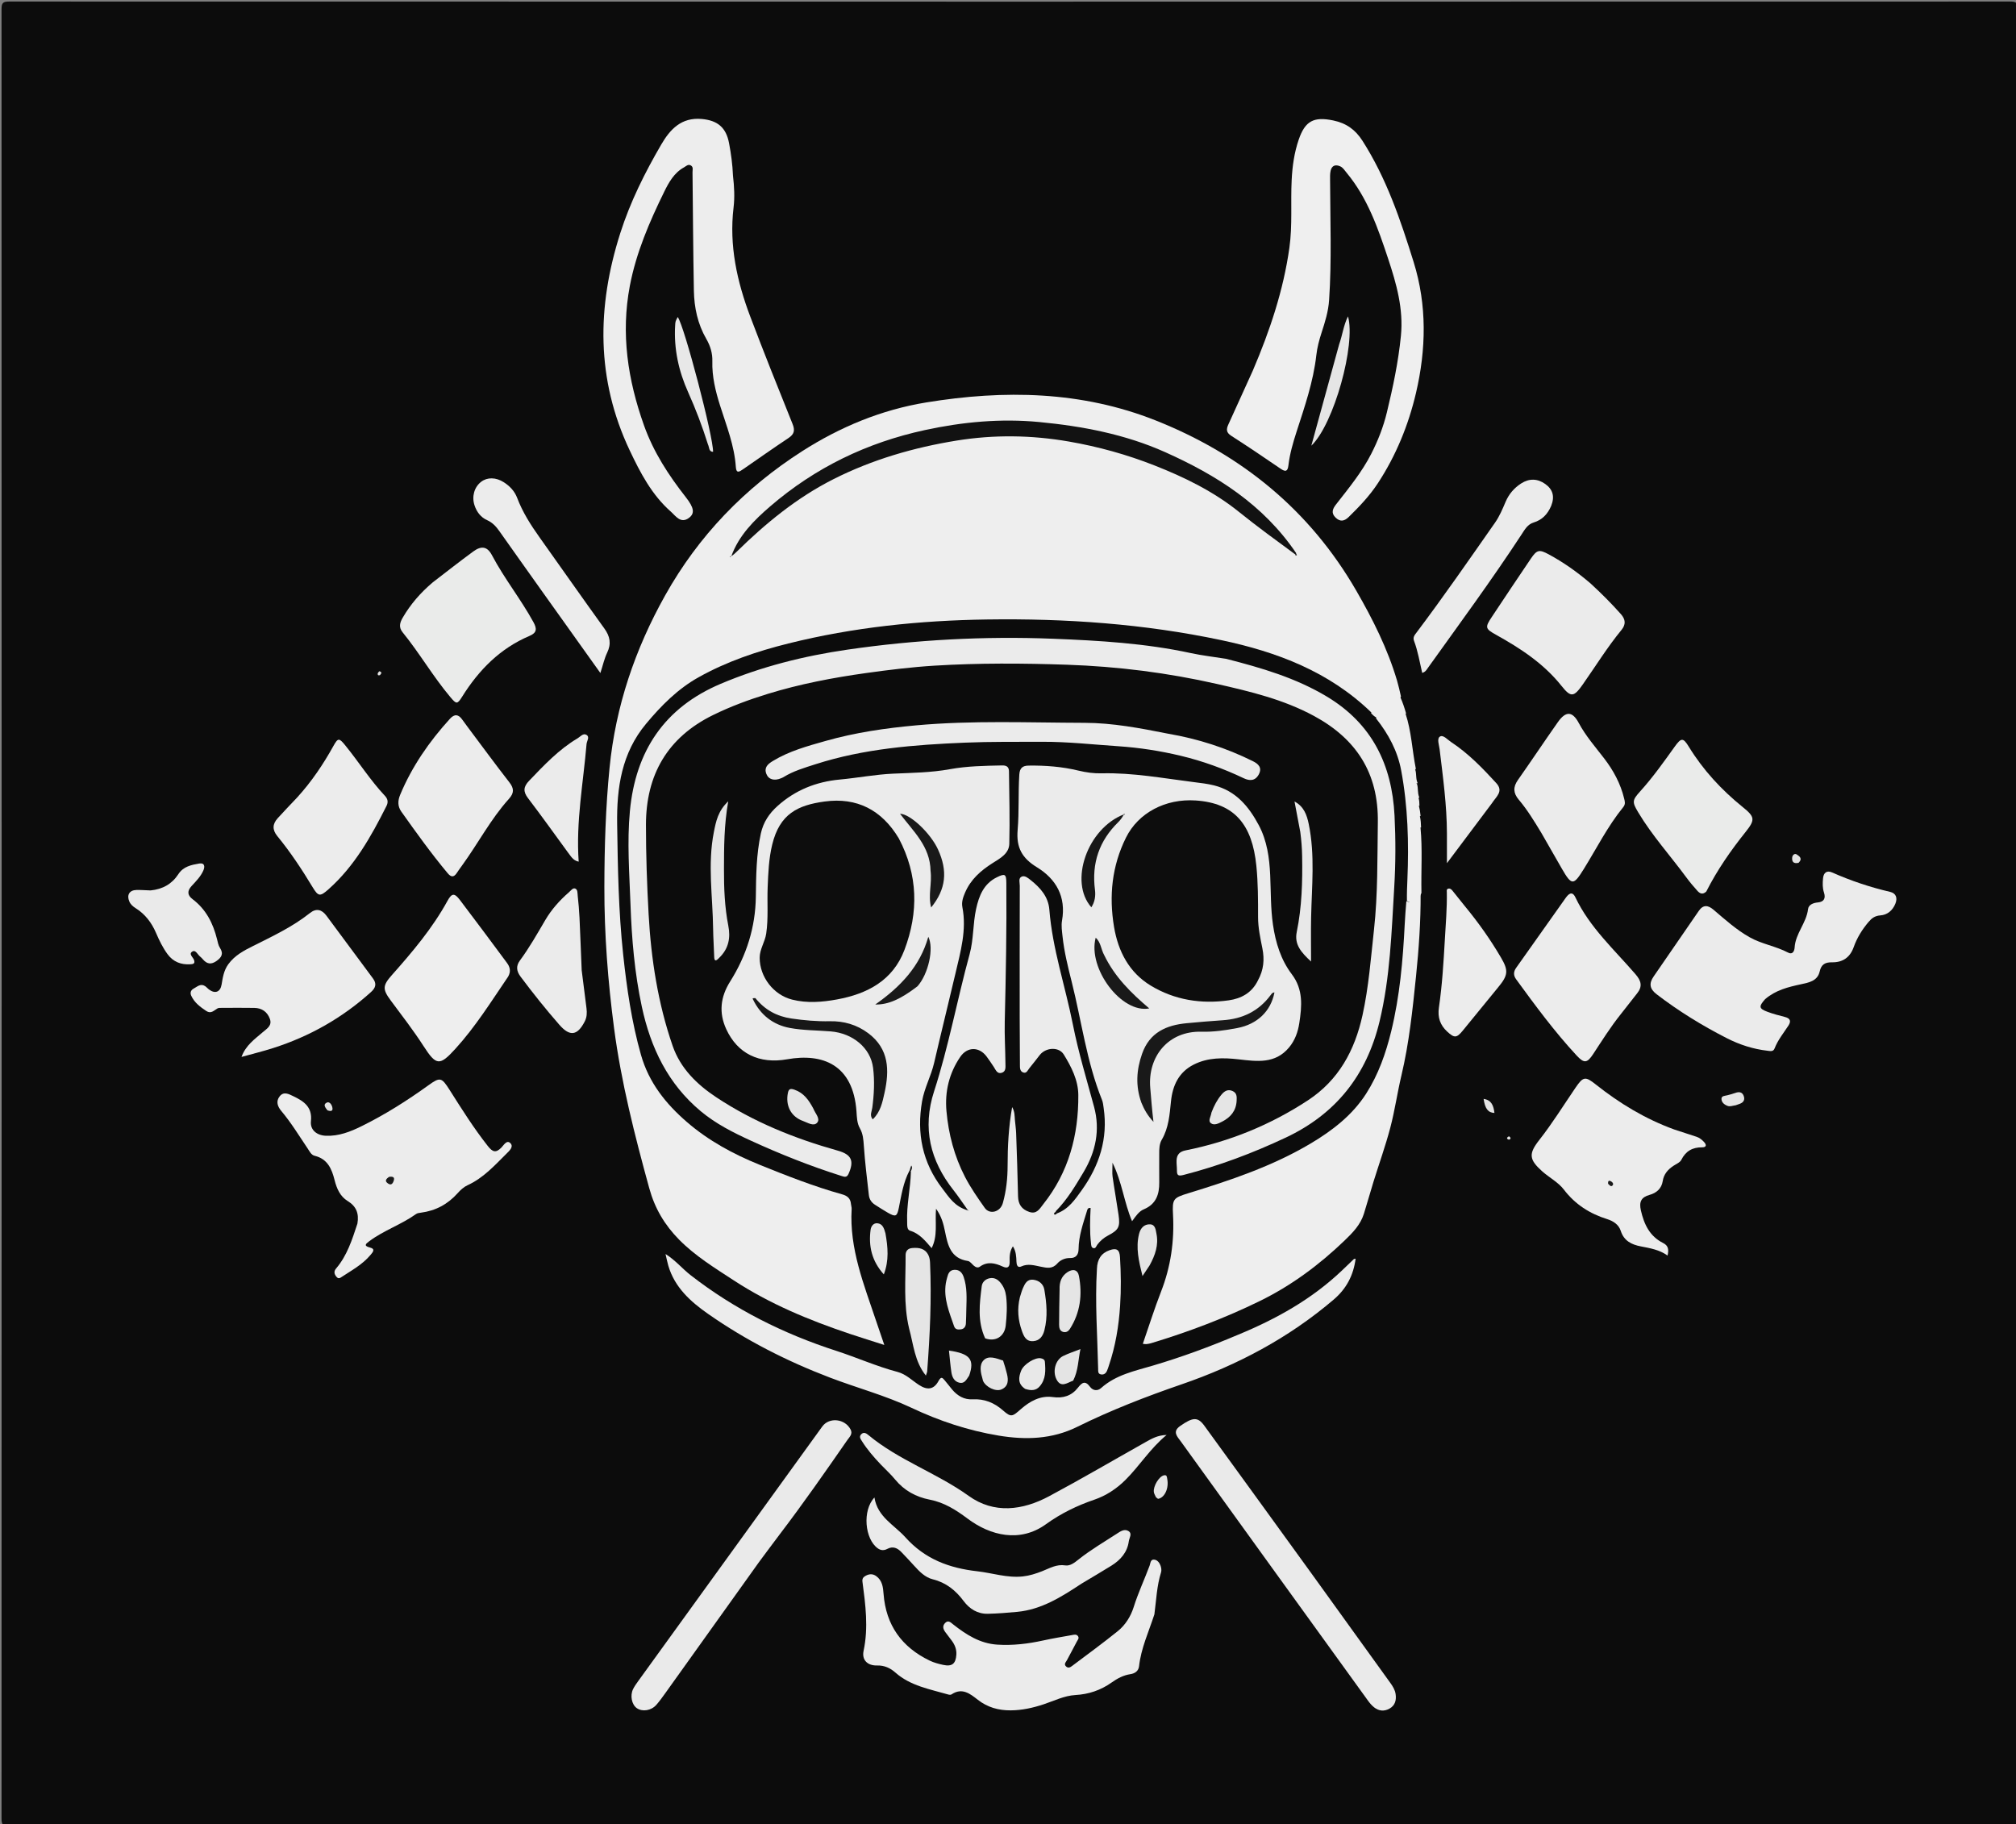 <svg version="1.1" id="Layer_1" xmlns="http://www.w3.org/2000/svg" xmlns:xlink="http://www.w3.org/1999/xlink" x="0px" y="0px"
	 width="100%" viewBox="0 0 1200 1086" enable-background="new 0 0 1200 1086" xml:space="preserve">
<rect x="0" y="0" width="1200" height="1086" fill="#808080" stroke="none"/>
<path fill="#0C0C0C" opacity="1" stroke="none" 
	d="
M719,1087 
	C480.833,1087 243.167,1086.99 5.5,1087.093 
	C1.751,1087.095 0.906,1086.249 0.907,1082.5 
	C1.007,723.5 1.007,364.5 0.907,5.5 
	C0.906,1.751 1.751,0.906 5.5,0.907 
	C402.5,1.006 799.5,1.006 1196.5,0.907 
	C1200.249,0.906 1201.094,1.751 1201.093,5.5 
	C1200.993,364.5 1200.993,723.5 1201.093,1082.5 
	C1201.094,1086.249 1200.249,1087.097 1196.5,1087.094 
	C1037.5,1086.985 878.5,1087 719,1087 
z"/>
<path fill="#EEEEEE" opacity="1" stroke="none" 
	d="
M844.606,479.772 
	C845.098,481.749 845.364,483.498 845.582,485.62 
	C841.644,489.293 841.627,489.776 845.553,492.767 
	C846.77,505.692 845.825,518.404 846.096,531.55 
	C843.146,538.316 842.25,538.816 837.455,536.301 
	C837.38,531.851 837.562,527.704 837.735,523.556 
	C838.648,501.749 838.054,480.01 834.016,458.506 
	C831.869,447.072 826.514,437.037 819.097,427.663 
	C819.757,425.113 819.039,424.051 816.305,424.132 
	C791.105,399.731 760.046,388.048 726.935,381.049 
	C680.957,371.33 634.372,368.069 587.411,368.754 
	C547.468,369.336 507.999,373.375 469.212,383.052 
	C450.647,387.684 432.555,393.78 415.759,403.188 
	C403.39,410.117 393.63,419.997 384.624,430.762 
	C370.048,448.184 367.027,468.859 367.35,490.579 
	C367.736,516.512 368.158,542.431 370.941,568.259 
	C373.11,588.381 375.974,608.313 381.518,627.87 
	C386.219,644.448 396.307,657.055 408.908,667.935 
	C421.713,678.99 436.457,686.994 452.089,693.323 
	C468.254,699.868 484.488,706.256 501.313,710.955 
	C504.437,711.828 506.256,713.442 506.53,716.707 
	C506.613,717.7 506.991,718.693 506.932,719.669 
	C505.518,743.301 514.275,764.702 521.538,786.43 
	C523.008,790.826 524.528,795.206 526.37,800.604 
	C519.113,798.276 512.557,796.25 506.053,794.071 
	C481.731,785.919 458.128,776.161 436.571,762.042 
	C425.319,754.672 413.828,747.648 404.254,737.939 
	C395.647,729.211 389.777,719.362 386.477,707.355 
	C377.832,675.904 369.772,644.373 365.506,611.973 
	C361.833,584.066 359.684,556.117 359.741,527.901 
	C359.789,504.208 360.497,480.624 362.827,457.06 
	C366.445,420.469 377.975,386.491 395.885,354.483 
	C415.796,318.899 443.281,290.482 477.438,268.611 
	C500.065,254.124 524.698,243.907 551.342,239.553 
	C597.715,231.975 643.771,232.727 687.977,250.302 
	C738.952,270.569 779.608,303.613 807.344,351.665 
	C817.182,368.709 825.943,386.169 831.557,405.087 
	C832.451,408.098 833.136,411.17 833.908,414.607 
	C832.597,417.394 829.956,418.99 829.708,422.009 
	C829.588,423.462 829.164,425.152 830.307,426.205 
	C831.825,427.603 832.891,425.78 834.075,425.148 
	C834.808,424.757 835.508,424.397 836.635,424.783 
	C840.184,435.491 840.542,446.518 842.756,457.596 
	C840.282,461.062 840.546,463.991 843.468,466.711 
	C844.252,469.14 843.651,471.799 844.763,474.613 
	C843.616,476.435 841.163,477.769 844.606,479.772 
z"/>
<path fill="#EBEBEB" opacity="1" stroke="none" 
	d="
M629.062,722.328 
	C636.12,719.738 639.983,713.929 643.911,708.45 
	C654.365,693.868 659.589,677.744 656.944,659.602 
	C656.704,657.959 656.563,656.236 655.952,654.722 
	C646.8,632.048 643.814,607.799 637.887,584.304 
	C635.649,575.432 633.438,566.555 632.466,557.438 
	C632.132,554.304 631.623,551.03 632.158,547.989 
	C634.655,533.814 628.683,523.265 617.25,516.271 
	C608.372,510.839 604.842,504.561 605.74,494.053 
	C606.671,483.157 606.025,472.096 606.732,461.111 
	C606.978,457.291 608.563,455.782 612.256,455.73 
	C622.286,455.589 632.225,456.362 641.98,458.721 
	C646.541,459.823 651.105,460.451 655.78,460.334 
	C674.334,459.872 692.516,463.306 710.807,465.589 
	C714.758,466.082 718.747,466.541 722.599,467.498 
	C735.577,470.723 743.351,480.083 749.276,491.198 
	C754.207,500.45 755.601,510.643 756.072,521.012 
	C756.517,530.823 756.301,540.676 757.722,550.431 
	C759.275,561.098 762.41,571.33 768.937,579.94 
	C775.837,589.042 774.931,598.9 773.394,609.007 
	C772.589,614.3 770.839,619.248 767.295,623.511 
	C759.041,633.441 748.104,631.819 737.329,630.59 
	C728.113,629.538 719.042,629.411 710.544,633.711 
	C701.69,638.191 697.998,646.065 697.021,655.504 
	C696.203,663.415 695.693,671.345 691.497,678.496 
	C690.075,680.92 690.004,683.907 690.019,686.77 
	C690.048,692.434 689.956,698.099 690.03,703.762 
	C690.123,710.937 688.145,716.792 680.884,719.837 
	C677.956,721.065 676.145,723.783 673.851,726.956 
	C669.059,715.673 667.982,703.916 662.204,692.111 
	C662.204,695.856 661.934,698.191 662.253,700.443 
	C663.327,708.016 664.689,715.548 665.791,723.117 
	C666.842,730.337 665.901,732.127 659.524,735.48 
	C656.964,736.827 654.858,738.64 653.151,740.927 
	C652.488,741.815 652.235,743.354 650.763,742.94 
	C649.454,742.571 649.518,741.001 649.397,739.982 
	C648.573,733.026 648.837,726.037 649.176,719.072 
	C647.369,718.786 647.242,720.05 646.903,721.159 
	C644.67,728.47 642.09,735.706 642.012,743.484 
	C641.977,746.882 640.447,748.943 636.928,748.862 
	C633.843,748.79 631.079,750.146 629.364,752.097 
	C626.332,755.546 623.106,754.725 619.557,754.025 
	C615.707,753.266 611.929,752.011 607.912,753.864 
	C605.729,754.872 605.103,753.006 605.033,751.126 
	C604.916,748.018 604.83,744.9 602.917,741.886 
	C600.976,744.834 600.919,747.856 600.983,750.891 
	C601.045,753.911 600.11,755.425 596.838,753.928 
	C592.313,751.857 587.803,750.723 583.246,754.008 
	C582.038,754.879 580.714,754.34 579.609,753.375 
	C578.487,752.395 577.413,750.819 576.149,750.629 
	C565.821,749.073 564.14,741.191 562.477,732.934 
	C561.591,728.53 560.428,724.051 557.165,719.502 
	C556.468,727.83 558.332,735.551 554.542,742.968 
	C550.763,738.621 547.4,734.317 541.76,732.609 
	C539.707,731.987 540.06,729.281 539.974,727.272 
	C539.55,717.391 541.933,707.736 542.204,697.474 
	C541.973,696.81 542.251,695.938 541.357,696.813 
	C537.643,703.906 536.531,711.484 535.024,718.958 
	C533.97,724.185 533.157,724.554 528.446,721.868 
	C525.848,720.387 523.348,718.732 520.816,717.134 
	C518.717,715.809 517.454,713.828 517.183,711.435 
	C516.082,701.704 514.876,691.975 514.203,682.212 
	C513.947,678.501 513.729,674.979 511.868,671.702 
	C510.079,668.551 510.057,665.042 509.807,661.556 
	C507.798,633.622 489.595,626.819 468.55,630.552 
	C451.87,633.512 438.958,627.138 432.283,612.608 
	C427.788,602.822 428.812,593.448 434.606,584.26 
	C444.289,568.904 449.666,552.043 449.902,533.853 
	C450.066,521.204 450.168,508.655 452.878,496.177 
	C454.351,489.399 457.864,484.246 462.725,479.864 
	C473.273,470.353 485.773,465.33 499.924,464.028 
	C510.49,463.056 520.984,461.007 531.559,460.535 
	C542.864,460.031 554.209,459.916 565.329,457.889 
	C575.703,455.998 586.085,455.846 596.534,455.63 
	C599.593,455.566 600.556,456.88 600.586,459.276 
	C600.767,473.606 601.138,487.946 600.775,502.266 
	C600.625,508.193 595.208,510.996 590.748,513.824 
	C583.754,518.258 577.806,523.51 574.441,531.333 
	C573.226,534.157 572.264,536.988 572.845,539.98 
	C575.479,553.547 571.781,566.432 568.742,579.375 
	C564.561,597.178 560.143,614.926 556.016,632.741 
	C554.21,640.532 550.237,647.591 548.859,655.52 
	C545.544,674.602 549.035,692.072 560.965,707.541 
	C564.837,712.561 568.206,718.295 576.227,720.534 
	C572.926,715.916 570.446,712.125 567.647,708.586 
	C553.668,690.909 548.896,671.518 555.999,649.638 
	C564.685,622.88 569.711,595.164 577.133,568.085 
	C579.596,559.096 579.064,549.94 581.02,541.039 
	C582.737,533.224 585.558,526.037 593.387,522.202 
	C598.25,519.819 598.965,520.294 599.012,525.632 
	C599.254,553.119 598.719,580.596 598.067,608.074 
	C597.87,616.391 598.409,624.725 598.471,633.052 
	C598.486,635.111 598.915,637.808 596.259,638.602 
	C593.54,639.415 592.705,636.868 591.537,635.099 
	C590.161,633.017 588.771,630.94 587.286,628.935 
	C582.866,622.971 575.779,622.948 571.556,629.16 
	C564.953,638.873 562.329,649.789 563.37,661.418 
	C564.595,675.107 568.067,688.308 574.387,700.529 
	C577.729,706.992 581.951,713.038 586.153,719.006 
	C589.085,723.171 595.403,721.555 596.93,716.135 
	C598.965,708.907 599.759,701.406 599.767,693.902 
	C599.779,682.385 600.331,670.929 602.47,659.015 
	C604.03,661.646 603.901,664.188 604.113,666.651 
	C604.343,669.305 604.753,671.951 604.845,674.608 
	C605.282,687.1 605.724,699.593 605.977,712.089 
	C606.073,716.87 608.137,719.858 612.616,721.401 
	C617.135,722.959 618.829,719.53 620.963,716.852 
	C636.137,697.806 642.021,675.664 641.853,651.792 
	C641.792,643.027 637.721,635.049 633.194,627.701 
	C630.274,622.961 622.525,623.456 618.942,627.969 
	C616.871,630.577 614.885,633.255 612.754,635.814 
	C611.768,636.999 611.096,639.163 609.031,638.399 
	C606.962,637.633 607.112,635.477 607.098,633.653 
	C607.03,624.487 606.966,615.32 606.961,606.154 
	C606.947,579.847 606.941,553.541 607.01,527.234 
	C607.015,525.363 606.013,522.723 608.203,521.793 
	C610.063,521.004 612.013,522.71 613.531,523.915 
	C619.257,528.458 624.011,533.792 624.615,541.489 
	C626.451,564.866 634.102,587.031 638.618,609.844 
	C641.903,626.435 646.834,642.565 651.235,658.854 
	C654.954,672.619 652.195,685.627 644.997,697.693 
	C640.144,705.827 635.317,714.029 628.342,721.091 
	C628.726,721.438 627.816,722.493 629.062,722.328 
z"/>
<path fill="#EBEBEB" opacity="1" stroke="none" 
	d="
M729.83,392.173 
	C750.927,397.555 771.33,403.543 789.847,414.673 
	C816.62,430.767 828.567,455.156 830.083,485.554 
	C830.789,499.712 830.758,513.891 829.909,528.006 
	C828.298,554.818 827.515,581.702 821.154,608.071 
	C813.422,640.126 795.107,663.17 765.297,677.189 
	C745.7,686.404 725.531,693.993 704.533,699.389 
	C701.692,700.118 700.504,699.94 700.556,696.816 
	C700.589,694.823 700.261,692.822 700.333,690.833 
	C700.457,687.433 702.025,685.516 705.667,684.788 
	C731.857,679.555 756.189,669.637 778.518,654.988 
	C796.829,642.976 806.399,625.293 811.01,604.342 
	C814.71,587.532 815.979,570.421 817.853,553.391 
	C820.189,532.168 819.817,510.829 820.14,489.507 
	C820.584,460.206 807.314,439.778 782.037,426.123 
	C763.959,416.356 744.234,411.647 724.499,407.16 
	C695.089,400.473 665.329,396.719 635.074,395.685 
	C608.74,394.785 582.453,394.631 556.214,396.243 
	C542.697,397.074 529.158,398.738 515.663,400.622 
	C495.729,403.404 476.104,407.151 456.895,413.072 
	C445.776,416.499 434.883,420.511 424.404,425.66 
	C397.215,439.017 384.51,461.299 384.497,491.015 
	C384.489,508.796 385.099,526.597 386.089,544.353 
	C387.572,570.973 391.633,597.235 400.366,622.521 
	C405.001,635.943 414.809,645.528 426.406,653.202 
	C448.643,667.918 473.074,677.747 498.643,684.919 
	C506.864,687.225 508.583,690.997 505.058,698.809 
	C504.044,701.056 502.643,700.56 501,700.042 
	C482.445,694.182 464.419,687.005 446.73,678.891 
	C436.252,674.086 426.066,668.93 417.16,661.511 
	C397.584,645.205 387.286,623.682 382.047,599.278 
	C377.73,579.173 376.013,558.764 375.291,538.286 
	C374.64,519.817 373.199,501.348 374.935,482.837 
	C378.288,447.076 395.498,421.211 428.943,407.066 
	C453.167,396.821 478.386,390.491 504.499,386.699 
	C545.133,380.798 585.908,378.603 626.817,380.22 
	C654.26,381.304 681.773,382.904 708.792,388.756 
	C715.59,390.228 722.54,390.996 729.83,392.173 
z"/>
<path fill="#EEEEEE" opacity="1" stroke="none" 
	d="
M837.111,536.438 
	C841.675,538.449 843.289,534.9 845.618,532.075 
	C845.695,548.434 844.548,564.828 842.869,581.158 
	C840.833,600.96 838.789,620.78 834.17,640.228 
	C831.726,650.516 830.254,661.045 827.561,671.259 
	C824.693,682.138 820.867,692.763 817.529,703.521 
	C815.569,709.835 813.824,716.215 811.841,722.521 
	C809.777,729.083 805.23,733.747 800.337,738.446 
	C785.216,752.969 768.625,765.296 749.763,774.513 
	C728.974,784.67 707.414,792.836 685.28,799.524 
	C684.333,799.81 683.341,799.996 682.356,800.1 
	C681.725,800.168 681.068,800 680.251,799.921 
	C683.885,789.431 687.136,779.004 691.099,768.856 
	C696.896,754.015 699.077,738.779 698.22,722.914 
	C697.719,713.65 698.448,713.018 707.346,710.284 
	C732.462,702.567 757.319,694.245 780.081,680.722 
	C793.103,672.985 804.998,663.809 813.202,650.981 
	C820.452,639.646 824.899,627.04 828.121,613.817 
	C833.219,592.89 835.068,571.685 836.133,550.317 
	C836.357,545.833 836.72,541.356 837.111,536.438 
z"/>
<path fill="#EFEFEF" opacity="1" stroke="none" 
	d="
M745.715,220.634 
	C755.877,196.872 763.928,172.849 767.491,147.527 
	C769.378,134.119 768.181,120.572 768.853,107.103 
	C769.261,98.921 770.387,90.878 773.053,83.098 
	C776.884,71.915 782.05,69.311 793.613,71.705 
	C801.296,73.296 806.732,77.154 810.963,83.758 
	C825.295,106.131 833.679,131.011 841.475,156.059 
	C849.461,181.721 848.919,207.977 842.866,233.848 
	C838.396,252.949 830.992,271.15 820.103,287.736 
	C815.22,295.175 809.164,301.531 802.848,307.7 
	C800.345,310.144 797.876,310.863 795.051,308.162 
	C792.167,305.404 793.198,302.915 795.249,300.284 
	C802.807,290.587 810.634,281.112 816.274,270.033 
	C820.292,262.143 823.45,254.058 825.532,245.442 
	C829.161,230.425 832.349,215.385 833.875,199.953 
	C835.464,183.879 831.238,168.978 826.306,154.112 
	C820.278,135.945 814.042,117.861 801.532,102.811 
	C800.364,101.406 799.429,99.751 797.683,98.988 
	C794.839,97.747 792.716,98.596 792.032,101.655 
	C791.604,103.57 791.711,105.623 791.718,107.614 
	C791.797,131.262 792.716,154.91 791.142,178.555 
	C790.691,185.325 788.741,191.61 786.681,197.92 
	C785.232,202.361 784.049,206.817 783.522,211.479 
	C781.738,227.244 776.561,242.151 771.72,257.132 
	C769.621,263.628 767.725,270.165 766.921,276.959 
	C766.495,280.558 765.313,281.114 762.217,278.982 
	C752.516,272.303 742.725,265.746 732.824,259.368 
	C729.855,257.455 729.88,255.489 731.152,252.71 
	C735.985,242.146 740.723,231.539 745.715,220.634 
z"/>
<path fill="#EDEDED" opacity="1" stroke="none" 
	d="
M436.299,104.594 
	C437.065,111.197 437.375,117.413 436.646,123.512 
	C433.941,146.13 438.691,167.586 446.598,188.481 
	C454.703,209.9 463.233,231.159 471.778,252.409 
	C473.3,256.195 472.75,258.471 469.342,260.736 
	C460.196,266.815 451.236,273.174 442.185,279.396 
	C440.275,280.709 438.272,282.121 438.003,278.041 
	C437.157,265.256 432.423,253.455 428.616,241.429 
	C425.889,232.816 423.766,224.139 424.015,215.011 
	C424.145,210.25 422.823,205.903 420.409,201.724 
	C415.3,192.881 413.209,183.105 413.024,173.022 
	C412.594,149.534 412.458,126.04 412.211,102.549 
	C412.196,101.097 412.834,99.417 411.198,98.477 
	C409.572,97.543 408.403,98.934 407.143,99.623 
	C401.242,102.85 398.049,108.667 395.356,114.159 
	C386.583,132.054 378.676,150.379 374.911,170.129 
	C369.474,198.65 373.688,226.142 383.337,253.24 
	C389.009,269.17 397.981,282.9 408.272,296.03 
	C413.138,302.238 413.621,305.564 410.208,308.195 
	C405.202,312.054 402.136,307.042 399.342,304.587 
	C387.994,294.621 381.121,281.418 374.792,268.031 
	C354.814,225.775 355.21,182.649 369.208,138.796 
	C375.165,120.136 383.813,102.835 393.593,86.043 
	C398.863,76.993 405.558,69.721 417.72,70.826 
	C427.007,71.67 432.208,75.769 433.982,85.31 
	C435.138,91.528 436.028,97.795 436.299,104.594 
z"/>
<path fill="#ECECEC" opacity="1" stroke="none" 
	d="
M736.671,794.636 
	C759.795,785.132 780.995,773.257 798.943,756.131 
	C801.233,753.946 803.494,751.731 805.796,749.558 
	C805.997,749.368 806.397,749.389 806.917,749.259 
	C805.628,759.126 801.482,767.1 793.828,773.624 
	C767.004,796.487 736.515,812.634 703.339,824.042 
	C682.146,831.329 661.284,839.416 641.16,849.365 
	C626.288,856.717 610.635,857.246 594.456,854.562 
	C576.282,851.546 559.247,845.892 542.518,838 
	C526.968,830.664 510.096,826.173 493.966,820.014 
	C468.314,810.221 443.941,797.823 421.423,782.07 
	C411.012,774.786 401.577,766.315 397.799,753.399 
	C397.197,751.341 396.796,749.225 396.146,746.473 
	C402.075,750.185 406.101,755.186 411.068,759.051 
	C437.193,779.381 466.313,793.921 497.705,804.085 
	C509.975,808.058 521.781,813.362 534.284,816.665 
	C539.247,817.976 542.843,821.695 547.005,824.404 
	C551.959,827.628 555.821,827.229 558.63,822.074 
	C560.256,819.09 561.027,820.177 562.359,821.717 
	C563.883,823.48 565.253,825.375 566.762,827.15 
	C569.933,830.882 573.849,833.232 578.891,832.962 
	C585.943,832.583 591.829,834.974 597.086,839.628 
	C601.916,843.904 602.643,843.203 607.668,838.792 
	C612.916,834.185 619.199,830.591 626.626,831.623 
	C632.867,832.49 637.859,830.892 641.668,826.007 
	C644.008,823.007 645.921,821.58 648.81,825.497 
	C650.484,827.766 653.21,828.224 655.429,826.239 
	C664.243,818.354 675.416,816.092 686.236,812.889 
	C703.281,807.843 719.95,801.731 736.671,794.636 
z"/>
<path fill="#EBEBEB" opacity="1" stroke="none" 
	d="
M1050.677,594.754 
	C1046.76,599.161 1046.954,600.382 1052.06,602.292 
	C1055.469,603.567 1059.021,604.483 1062.551,605.395 
	C1065.721,606.214 1066.191,607.959 1064.541,610.496 
	C1061.647,614.945 1058.235,619.066 1056.292,624.105 
	C1055.496,626.169 1053.73,625.658 1052.027,625.462 
	C1043.507,624.479 1035.525,621.896 1027.884,618.003 
	C1013.177,610.509 999.204,601.897 986.09,591.849 
	C981.926,588.659 981.409,585.445 984.317,581.248 
	C993.315,568.259 1002.243,555.22 1011.198,542.201 
	C1013.834,538.369 1016.725,538.789 1019.942,541.525 
	C1026.78,547.342 1033.44,553.372 1041.33,557.852 
	C1048.618,561.992 1057.034,563.183 1064.418,567.08 
	C1067.025,568.456 1068.104,566.097 1068.228,564.036 
	C1068.73,555.657 1075.245,549.44 1076.216,541.181 
	C1076.53,538.508 1079.394,537.428 1081.997,537.198 
	C1085.997,536.845 1086.734,534.426 1085.693,531.272 
	C1084.765,528.46 1084.889,525.674 1085.137,522.884 
	C1085.43,519.586 1087.281,517.902 1090.593,519.365 
	C1101.716,524.28 1113.166,528.139 1125.021,530.885 
	C1128.64,531.724 1129.57,534.526 1128.204,537.912 
	C1126.578,541.941 1123.467,544.599 1119.244,544.903 
	C1116.016,545.135 1114.133,546.568 1112.223,548.821 
	C1108.412,553.316 1105.351,558.246 1103.398,563.767 
	C1101.216,569.939 1096.83,572.911 1090.551,572.827 
	C1086.407,572.771 1084.114,574.002 1083.139,578.296 
	C1081.836,584.032 1076.601,584.904 1071.924,585.915 
	C1064.396,587.541 1057.003,589.337 1050.677,594.754 
z"/>
<path fill="#ECECEC" opacity="1" stroke="none" 
	d="
M212.745,728.382 
	C213.796,722.295 212.046,718.03 206.922,714.906 
	C202.421,712.161 200.389,707.388 199.166,702.494 
	C197.469,695.699 194.947,689.869 187.292,687.991 
	C185.213,687.481 184.317,685.412 183.211,683.777 
	C178.086,676.195 173.353,668.344 167.436,661.312 
	C165.246,658.71 164.103,655.649 166.425,652.657 
	C168.861,649.519 171.858,651.223 174.555,652.51 
	C180.807,655.494 186.016,658.912 185.083,667.415 
	C184.52,672.547 188.496,675.851 193.976,676.077 
	C201.703,676.395 208.633,673.64 215.409,670.288 
	C229.318,663.408 242.362,655.144 254.938,646.082 
	C262.001,640.992 262.845,641.263 267.635,648.812 
	C274.855,660.195 282.009,671.605 290.394,682.216 
	C293.236,685.812 295.146,686.463 298.482,683.078 
	C299.836,681.705 301.69,678.234 303.876,680.569 
	C305.846,682.675 303.245,684.982 301.438,686.778 
	C294.364,693.811 287.669,701.252 278.304,705.522 
	C276.104,706.525 274.118,708.336 272.482,710.175 
	C266.576,716.818 259.314,720.725 250.519,721.868 
	C249.544,721.994 248.426,722.123 247.67,722.665 
	C238.87,728.97 228.41,732.409 219.726,738.906 
	C217.693,740.427 216.307,741.617 220.151,742.588 
	C223.721,743.49 221.874,745.402 220.605,746.936 
	C215.739,752.821 209.056,756.336 202.839,760.459 
	C201.491,761.352 200.701,760.627 199.951,759.615 
	C198.807,758.073 198.785,756.579 200.064,755.079 
	C206.588,747.433 209.554,738.083 212.745,728.382 
z"/>
<path fill="#EBEBEB" opacity="1" stroke="none" 
	d="
M687.141,960.957 
	C683.732,971.442 679.198,981.147 678.006,991.87 
	C677.689,994.722 675.493,996.174 672.854,996.567 
	C668.595,997.202 665,999.184 661.585,1001.598 
	C655.16,1006.14 648.027,1008.542 640.183,1008.987 
	C633.412,1009.371 627.403,1012.483 621.111,1014.549 
	C614.748,1016.638 608.329,1018.077 601.578,1018.114 
	C594.331,1018.153 587.833,1016.344 582.048,1011.828 
	C577.429,1008.222 572.701,1004.372 566.367,1008.625 
	C565.908,1008.933 565.032,1008.855 564.431,1008.68 
	C553.464,1005.488 541.972,1003.584 532.966,995.613 
	C529.909,992.908 526.403,991.288 522.094,991.4 
	C516.423,991.548 512.867,988.192 514.047,982.642 
	C516.993,968.794 515.165,955.168 513.361,941.486 
	C513.114,939.61 513.957,938.708 515.378,937.947 
	C517.465,936.829 519.535,936.757 521.501,938.159 
	C525.168,940.774 525.628,944.724 525.932,948.79 
	C527.327,967.394 536.764,980.508 553.424,988.522 
	C555.935,989.73 558.729,990.465 561.471,991.055 
	C566.705,992.182 568.896,990.346 569.253,985.007 
	C569.465,981.841 568.386,979.136 566.558,976.66 
	C565.273,974.92 563.914,973.234 562.646,971.482 
	C561.372,969.722 560.838,967.861 562.584,966.091 
	C564.486,964.163 565.928,965.828 567.308,966.911 
	C575.12,973.037 583.263,978.327 593.621,978.989 
	C602.853,979.578 611.885,978.5 620.88,976.527 
	C626.561,975.28 632.307,974.327 638.035,973.308 
	C639.296,973.084 640.778,972.622 641.696,973.996 
	C642.506,975.208 641.447,976.234 640.952,977.201 
	C639.06,980.9 637.026,984.526 635.104,988.209 
	C634.469,989.427 632.978,990.674 634.721,992.115 
	C636.08,993.239 637.328,992.299 638.329,991.547 
	C647.376,984.753 656.516,978.072 665.321,970.974 
	C669.908,967.276 673.074,962.168 674.838,956.551 
	C677.485,948.129 681.241,940.161 684.313,931.917 
	C684.823,930.547 684.777,928.106 687.075,928.383 
	C688.96,928.611 690.218,930.294 690.826,932.048 
	C691.243,933.251 691.475,934.782 691.107,935.951 
	C688.582,943.967 688.265,952.31 687.141,960.957 
z"/>
<path fill="#ECECEC" opacity="1" stroke="none" 
	d="
M996.681,672.382 
	C1001.298,673.925 1005.56,675.307 1009.825,676.674 
	C1011.629,677.253 1013.013,678.408 1014.282,679.763 
	C1015.951,681.545 1015.728,682.962 1013.203,682.951 
	C1007.456,682.925 1003.429,685.153 1000.788,690.417 
	C999.995,691.997 997.735,692.878 996.083,693.982 
	C992.774,696.191 990.363,698.902 989.717,703.06 
	C989.032,707.473 986.051,710.113 981.928,711.257 
	C976.913,712.648 975.542,715.372 976.725,720.535 
	C978.638,728.885 981.993,735.944 990.002,739.944 
	C993.178,741.531 993.383,744.058 992.583,747.387 
	C987.727,743.895 982.167,742.994 976.633,741.92 
	C971.176,740.86 966.639,738.662 964.739,732.697 
	C963.553,728.974 960.295,726.846 956.716,725.725 
	C946.271,722.455 937.633,716.975 930.837,708.074 
	C927.498,703.702 922.104,700.952 917.898,697.179 
	C910.137,690.216 909.793,686.804 916.25,678.582 
	C924.077,668.616 930.73,657.857 937.848,647.411 
	C942.409,640.717 943.695,640.64 949.826,645.513 
	C963.969,656.753 979.259,666.043 996.681,672.382 
z"/>
<path fill="#ECECEC" opacity="1" stroke="none" 
	d="
M135.871,573.997 
	C139.752,568.669 145.099,565.897 150.453,563.21 
	C162.189,557.321 174.1,551.758 184.472,543.507 
	C188.237,540.512 191.546,541.353 194.3,545.066 
	C203.52,557.496 212.706,569.952 221.953,582.362 
	C224.321,585.539 223.68,587.955 220.83,590.528 
	C203.78,605.923 184.256,616.967 162.414,623.925 
	C156.452,625.824 150.359,627.315 143.746,629.155 
	C146.325,622.145 151.639,618.56 156.361,614.466 
	C158.84,612.317 162.162,610.54 160.6,606.387 
	C159.031,602.216 155.812,600.044 151.394,599.968 
	C144.9,599.855 138.403,599.927 131.906,599.95 
	C131.083,599.953 130.124,599.892 129.462,600.269 
	C127.369,601.462 125.622,603.692 122.796,601.809 
	C119.165,599.39 115.698,596.827 113.823,592.698 
	C112.98,590.843 113.712,589.281 115.295,588.459 
	C117.379,587.377 119.396,585.204 122.105,587.025 
	C122.923,587.575 123.561,588.387 124.355,588.981 
	C128.017,591.723 131.152,590.586 131.909,586.044 
	C132.596,581.923 133.159,577.818 135.871,573.997 
z"/>
<path fill="#EAEBEA" opacity="1" stroke="none" 
	d="
M257.632,346.626 
	C265.828,340.332 273.674,334.157 281.725,328.262 
	C286.573,324.712 290.057,325.243 292.852,330.53 
	C300.173,344.38 310.011,356.638 317.531,370.354 
	C319.658,374.234 319.635,376.647 315.21,378.522 
	C297.694,385.941 285.046,398.782 275.108,414.677 
	C272.161,419.39 271.648,419.207 268.07,414.961 
	C257.756,402.724 249.745,388.794 239.661,376.396 
	C237.203,373.374 237.991,370.644 239.702,367.697 
	C244.35,359.689 250.312,352.817 257.632,346.626 
z"/>
<path fill="#EEEEEE" opacity="1" stroke="none" 
	d="
M302.446,581.381 
	C292.329,596.239 282.986,611.216 271.073,624.303 
	C261.707,634.592 259.687,634.447 252.111,622.7 
	C246.066,613.328 239.25,604.526 232.607,595.589 
	C227.612,588.87 227.713,586.671 233.295,580.384 
	C245.561,566.57 257.449,552.5 266.397,536.184 
	C268.91,531.601 270.527,531.497 273.688,535.642 
	C283.161,548.066 292.448,560.633 301.765,573.176 
	C303.552,575.582 304.252,578.233 302.446,581.381 
z"/>
<path fill="#ECECEC" opacity="1" stroke="none" 
	d="
M964.722,603.74 
	C958.573,611.429 953.563,619.473 948.354,627.383 
	C944.728,632.889 942.958,633.151 938.424,628.256 
	C925.294,614.08 913.833,598.556 902.478,582.958 
	C900.797,580.648 900.81,578.45 902.485,576.094 
	C912.304,562.275 922.061,548.412 931.879,534.593 
	C933.588,532.187 935.787,530.072 937.737,534.168 
	C946.279,552.107 960.897,565.28 973.554,579.968 
	C976.951,583.91 977.766,587.199 974.476,591.313 
	C971.262,595.334 968.126,599.416 964.722,603.74 
z"/>
<path fill="#EBEBEB" opacity="1" stroke="none" 
	d="
M946.717,347.271 
	C953.238,353.245 959.216,359.255 964.856,365.607 
	C967.592,368.69 967.868,371.688 965.192,374.95 
	C956.741,385.249 949.747,396.583 942.109,407.46 
	C936.841,414.96 935.056,415.311 929.541,408.376 
	C918.936,395.039 905.136,386.001 890.54,377.885 
	C884.057,374.28 883.819,373.509 887.959,367.281 
	C895.685,355.66 903.413,344.038 911.252,332.493 
	C914.866,327.17 916.266,326.964 921.92,330.022 
	C930.729,334.784 938.85,340.536 946.717,347.271 
z"/>
<path fill="#ECECEC" opacity="1" stroke="none" 
	d="
M278.304,432.662 
	C286.714,443.873 294.781,454.892 303.169,465.662 
	C306.045,469.355 306.096,472.027 302.906,475.568 
	C292.043,487.622 284.561,502.099 275.069,515.147 
	C273.992,516.628 272.911,518.11 271.905,519.639 
	C270.164,522.285 268.535,522.267 266.495,519.827 
	C256.658,508.06 247.743,495.605 238.87,483.115 
	C236.614,479.94 236.764,476.541 238.186,473.13 
	C245.245,456.185 255.544,441.359 267.846,427.84 
	C270.554,424.863 272.905,425.167 275.139,428.342 
	C276.097,429.703 277.103,431.03 278.304,432.662 
z"/>
<path fill="#EBEBEB" opacity="1" stroke="none" 
	d="
M917.385,495.649 
	C913.139,488.663 909.075,481.979 904.015,476.005 
	C900.736,472.136 900.544,468.531 903.5,464.327 
	C911.528,452.912 919.264,441.292 927.291,429.877 
	C932.053,423.104 935.968,423.299 939.759,430.402 
	C943.865,438.095 949.591,444.591 954.845,451.433 
	C960.376,458.635 964.596,466.442 966.749,475.303 
	C967.176,477.063 967.664,478.665 966.23,480.426 
	C956.956,491.816 950.396,504.951 942.697,517.357 
	C936.584,527.205 935.504,527.179 929.702,517.13 
	C925.635,510.087 921.63,503.009 917.385,495.649 
z"/>
<path fill="#EBEBEB" opacity="1" stroke="none" 
	d="
M695.365,436.757 
	C713.233,439.818 729.893,445.228 745.746,453.088 
	C748.972,454.687 751.444,456.919 749.279,460.975 
	C747.158,464.948 743.807,464.921 740.293,463.247 
	C728.283,457.524 715.841,453.011 702.911,449.914 
	C690.658,446.979 678.229,445.045 665.651,444.203 
	C650.563,443.193 635.465,441.492 620.377,441.561 
	C605.063,441.63 589.717,441.431 574.413,442.07 
	C544.265,443.327 514.211,445.63 485.226,454.979 
	C478.777,457.059 472.21,458.959 466.366,462.59 
	C465.945,462.851 465.475,463.037 465.016,463.232 
	C460.904,464.985 457.443,464.059 456.136,460.608 
	C454.706,456.832 457.044,454.814 459.963,453.032 
	C469.737,447.063 480.663,444.104 491.509,441.031 
	C509.111,436.045 527.082,433.432 545.336,431.773 
	C578.771,428.735 612.218,430.187 645.655,430.271 
	C662.259,430.313 678.657,433.435 695.365,436.757 
z"/>
<path fill="#EAEAEA" opacity="1" stroke="none" 
	d="
M780.94,937.043 
	C796.6,958.81 812.06,980.281 827.549,1001.731 
	C829.03,1003.782 830.362,1005.908 830.726,1008.419 
	C831.238,1011.942 830.488,1015.126 827.141,1017.038 
	C823.921,1018.878 820.69,1018.54 817.839,1016.253 
	C816.435,1015.127 815.24,1013.671 814.177,1012.2 
	C777.038,960.82 739.914,909.428 702.845,857.998 
	C700.821,855.189 697.601,852.253 702.486,848.835 
	C710.011,843.57 712.967,843.316 716.846,848.649 
	C738.187,877.984 759.456,907.372 780.94,937.043 
z"/>
<path fill="#EAEAEA" opacity="1" stroke="none" 
	d="
M451.81,929.834 
	C433.025,956.109 414.456,982.101 395.868,1008.078 
	C394.223,1010.376 392.556,1012.676 390.704,1014.806 
	C387.665,1018.302 382.368,1019.123 379.044,1016.792 
	C376.04,1014.684 374.929,1009.348 376.84,1005.449 
	C377.638,1003.821 378.714,1002.314 379.782,1000.837 
	C416.327,950.27 452.888,899.714 489.441,849.153 
	C493.564,843.45 502.967,844.443 506.321,850.951 
	C507.712,853.648 505.637,855.38 504.395,857.171 
	C491.308,876.036 478.184,894.875 464.267,913.145 
	C460.133,918.573 456.101,924.078 451.81,929.834 
z"/>
<path fill="#EAEBEA" opacity="1" stroke="none" 
	d="
M1015.644,530.702 
	C1013.343,532.868 1011.658,531.743 1010.253,530.165 
	C1008.044,527.683 1005.87,525.149 1003.905,522.472 
	C994.356,509.471 983.447,497.47 975.129,483.565 
	C971.404,477.338 971.532,476.341 976.419,470.928 
	C983.912,462.629 990.352,453.528 996.849,444.461 
	C1000.719,439.061 1001.883,439.007 1005.224,444.46 
	C1013.766,458.397 1024.651,470.16 1037.329,480.406 
	C1044.508,486.207 1044.896,487.906 1039.14,495.11 
	C1030.284,506.193 1022.214,517.719 1015.644,530.702 
z"/>
<path fill="#ECECEC" opacity="1" stroke="none" 
	d="
M176.804,474.796 
	C185.499,465.256 192.433,454.919 198.514,443.963 
	C201.165,439.187 201.869,439.222 205.392,443.54 
	C213.497,453.474 220.349,464.391 229.156,473.773 
	C230.802,475.526 231.21,477.465 230.078,479.714 
	C220.918,497.919 211.027,515.611 195.504,529.382 
	C190.534,533.792 189.466,533.709 186.085,528.112 
	C179.708,517.555 172.921,507.275 165.101,497.739 
	C161.935,493.879 162.212,490.49 165.278,487.074 
	C168.948,482.986 172.796,479.057 176.804,474.796 
z"/>
<path fill="#EAEAEA" opacity="1" stroke="none" 
	d="
M643.742,942.697 
	C631.736,950.617 619.92,958.116 605.466,959.48 
	C599.669,960.027 593.85,960.491 588.032,960.627 
	C581.917,960.77 577.116,957.762 573.574,953.01 
	C568.84,946.658 563.119,942.061 555.241,940.106 
	C550.591,938.952 547.264,935.457 544.096,931.979 
	C541.629,929.27 539.131,926.588 536.592,923.946 
	C534.218,921.476 531.546,920.203 528.133,922.01 
	C526.243,923.011 524.371,922.998 522.519,921.691 
	C514.728,916.193 513.193,899.084 520.498,891.403 
	C522.319,903.029 532.239,907.656 538.938,915.115 
	C550.596,928.096 564.989,933.431 581.675,935.317 
	C590.718,936.339 599.535,939.394 608.815,938.392 
	C612.807,937.961 616.603,936.738 620.336,935.274 
	C624.751,933.542 628.844,931.001 634.084,931.822 
	C637.065,932.289 639.72,930.1 642.084,928.22 
	C649.266,922.51 657.189,917.906 664.849,912.911 
	C666.955,911.538 669.352,909.87 671.752,911.414 
	C674.122,912.939 672.17,915.439 671.911,917.419 
	C671.046,924.025 666.998,928.576 661.575,931.966 
	C655.797,935.58 649.892,938.991 643.742,942.697 
z"/>
<path fill="#E9E9E9" opacity="1" stroke="none" 
	d="
M524.252,871.746 
	C520.001,867.245 516.186,862.846 513.07,857.883 
	C512.271,856.611 511.226,855.288 512.558,853.841 
	C514.122,852.142 515.694,853.227 516.959,854.277 
	C535.026,869.281 557.596,876.789 576.597,890.445 
	C591.682,901.287 608.664,899.099 624.431,890.669 
	C643.78,880.324 662.716,869.208 681.85,858.459 
	C685.458,856.432 689.064,854.309 694.417,854.176 
	C684.528,862.309 678.281,872.664 669.806,881.048 
	C664.528,886.269 658.359,890.329 651.386,892.708 
	C641.06,896.229 631.402,900.946 622.592,907.309 
	C607.174,918.444 589.567,914.202 575.917,903.962 
	C568.979,898.757 562.017,894.369 553.475,892.703 
	C545.194,891.088 538.226,887.285 532.789,880.668 
	C530.259,877.587 527.272,874.881 524.252,871.746 
z"/>
<path fill="#EBEBEB" opacity="1" stroke="none" 
	d="
M923.303,301.178 
	C921.136,306.199 917.879,309.501 912.905,311.018 
	C909.267,312.128 907.608,315.211 905.663,318.182 
	C887.981,345.191 868.832,371.176 850.056,397.419 
	C849.238,398.563 848.527,400.002 846.55,400.547 
	C845.044,394.108 843.986,387.594 841.673,381.438 
	C840.868,379.294 842.106,377.95 843.187,376.514 
	C859.305,355.106 874.548,333.072 889.903,311.118 
	C892.596,307.267 894.37,302.978 896.195,298.699 
	C898.144,294.129 901.236,290.499 905.4,287.805 
	C910.254,284.666 915.214,284.822 919.824,288.124 
	C924.414,291.413 925.501,295.666 923.303,301.178 
z"/>
<path fill="#ECECEC" opacity="1" stroke="none" 
	d="
M321.987,351.039 
	C313.611,339.223 305.385,327.737 297.25,316.188 
	C295.301,313.42 293.198,311.088 289.978,309.644 
	C286.179,307.941 283.743,304.744 282.443,300.774 
	C280.721,295.517 282.311,289.959 286.372,286.81 
	C290.001,283.997 295.192,284.046 299.869,287.049 
	C303.441,289.342 306.3,292.311 307.832,296.355 
	C311.037,304.815 315.824,312.364 321.04,319.691 
	C333.954,337.835 346.724,356.081 359.75,374.143 
	C363.114,378.807 363.968,383.165 361.425,388.476 
	C359.723,392.032 358.874,395.996 357.367,400.626 
	C345.447,383.937 333.809,367.642 321.987,351.039 
z"/>
<path fill="#EBEBEB" opacity="1" stroke="none" 
	d="
M346.242,577.531 
	C347.234,585.407 348.205,592.82 349.111,600.24 
	C349.435,602.899 349.355,605.503 348.071,608.01 
	C343.731,616.482 339.232,617.198 332.975,610.047 
	C324.874,600.788 317.2,591.175 309.832,581.317 
	C307.46,578.142 307.005,575.098 309.461,571.769 
	C315.092,564.139 319.754,555.894 324.542,547.732 
	C328.284,541.352 333.137,535.923 338.693,531.095 
	C339.802,530.132 340.979,528.384 342.361,528.915 
	C343.94,529.522 343.711,531.708 343.879,533.252 
	C344.346,537.545 344.736,541.855 344.939,546.168 
	C345.425,556.466 345.785,566.769 346.242,577.531 
z"/>
<path fill="#ECECEC" opacity="1" stroke="none" 
	d="
M891.746,587.728 
	C884.572,596.508 877.647,605.031 870.679,613.517 
	C867.054,617.93 865.696,618.015 861.431,614.076 
	C857.242,610.207 855.639,605.643 856.499,599.758 
	C858.447,586.434 859.243,572.981 860.018,559.536 
	C860.563,550.081 861.359,540.64 861.209,531.156 
	C861.197,530.39 860.889,529.384 861.932,529.032 
	C863.034,528.659 863.884,529.353 864.51,530.117 
	C867.033,533.2 869.448,536.373 871.984,539.446 
	C879.939,549.082 887.139,559.246 893.455,570.028 
	C897.98,577.752 897.716,580.53 891.746,587.728 
z"/>
<path fill="#EAEAEA" opacity="1" stroke="none" 
	d="
M89.614,530.037 
	C96.946,529.322 102.419,526.108 106.164,520.354 
	C109.159,515.754 113.914,514.831 118.589,514.025 
	C121.792,513.472 122.104,515.792 121.016,518.232 
	C119.43,521.792 116.712,524.542 114.11,527.338 
	C111.386,530.265 111.4,532.817 114.666,535.282 
	C122.628,541.292 126.846,549.594 129.183,559.055 
	C129.619,560.819 129.96,562.738 130.917,564.214 
	C133.238,567.793 131.819,569.96 128.81,572.079 
	C125.809,574.193 123.305,573.949 120.93,571.236 
	C120.382,570.61 119.832,569.96 119.177,569.46 
	C117.663,568.301 116.496,565.292 114.601,566.348 
	C112.03,567.779 114.854,569.724 115.457,571.356 
	C116.358,573.795 114.767,573.904 113.242,573.998 
	C107.723,574.339 103.11,572.56 99.742,568.003 
	C96.856,564.098 94.774,559.751 92.867,555.323 
	C90.233,549.206 86.396,544.133 80.683,540.561 
	C79.129,539.588 77.742,538.389 76.98,536.62 
	C75.325,532.773 77.022,529.882 81.184,529.769 
	C83.84,529.697 86.505,529.951 89.614,530.037 
z"/>
<path fill="#EBEBEB" opacity="1" stroke="none" 
	d="
M337.857,507.156 
	C329.9,496.253 322.252,485.562 314.29,475.11 
	C311.277,471.156 311.561,468.285 314.958,464.748 
	C323.847,455.489 332.609,446.127 343.776,439.507 
	C345.405,438.541 347.084,436.304 349.006,437.395 
	C351.259,438.674 349.298,441.033 349.144,442.861 
	C347.189,466.051 342.771,489.057 344.455,512.92 
	C340.877,512.18 339.756,509.469 337.857,507.156 
z"/>
<path fill="#EBEBEB" opacity="1" stroke="none" 
	d="
M888.085,478.091 
	C879.25,489.888 870.613,501.387 861.271,513.824 
	C861.271,507.104 861.282,501.68 861.269,496.257 
	C861.229,479.386 858.927,462.71 856.914,446.009 
	C856.601,443.407 855.188,439.714 857.058,438.488 
	C859.038,437.19 861.558,440.272 863.689,441.672 
	C873.944,448.41 882.4,457.149 890.626,466.134 
	C895.168,471.095 890.54,474.204 888.085,478.091 
z"/>
<path fill="#E5E5E5" opacity="1" stroke="none" 
	d="
M541.146,790.859 
	C537.633,776.167 539.15,761.657 539.048,747.227 
	C539.031,744.746 540.333,743.136 542.936,742.908 
	C546.966,742.555 550.699,743.089 552.66,747.229 
	C553.282,748.541 553.534,750.119 553.599,751.591 
	C554.562,773.214 553.534,794.789 551.892,816.345 
	C551.846,816.952 551.529,817.54 551.117,818.833 
	C544.375,810.41 543.79,800.478 541.146,790.859 
z"/>
<path fill="#ECECEC" opacity="1" stroke="none" 
	d="
M652.938,755.272 
	C653.128,749.649 655.476,745.951 660.452,744.209 
	C664.623,742.749 666.395,743.831 666.666,748.301 
	C667.248,757.931 667.369,767.588 666.735,777.211 
	C665.937,789.329 663.99,801.273 660.062,812.825 
	C659.689,813.923 659.372,815.052 658.88,816.096 
	C658.185,817.569 657.023,818.453 655.297,818.126 
	C653.467,817.779 653.685,816.208 653.658,814.954 
	C653.235,795.209 651.723,775.478 652.938,755.272 
z"/>
<path fill="#E4E4E4" opacity="1" stroke="none" 
	d="
M428.055,570.191 
	C426.04,572.348 425.185,572.214 425.111,569.428 
	C424.966,563.942 424.541,558.461 424.478,552.975 
	C424.258,533.729 421.1,514.46 424.928,495.24 
	C426.179,488.956 427.386,482.689 433.474,476.998 
	C430.957,491.263 430.973,504.314 430.935,517.378 
	C430.902,528.703 431.34,539.942 433.523,551.093 
	C434.904,558.147 433.805,564.683 428.055,570.191 
z"/>
<path fill="#E8E8E8" opacity="1" stroke="none" 
	d="
M773.98,495.232 
	C772.835,488.97 771.71,483.151 770.542,477.108 
	C776.074,480.021 777.875,485.002 779.012,490.527 
	C782.819,509.024 780.807,527.647 780.423,546.243 
	C780.252,554.473 780.394,562.709 780.394,572.368 
	C774.37,566.813 770.363,562.136 771.873,554.775 
	C774.936,539.851 775.348,524.746 775.077,509.574 
	C774.993,504.902 774.649,500.287 773.98,495.232 
z"/>
<path fill="#E8E8E8" opacity="1" stroke="none" 
	d="
M586.391,796.658 
	C581.665,786.341 583.092,775.925 584.374,765.582 
	C584.655,763.319 586.425,761.432 589.004,760.905 
	C591.754,760.342 593.813,761.489 595.523,763.547 
	C597.495,765.921 598.537,768.694 598.893,771.697 
	C599.581,777.49 599.275,783.323 598.638,789.066 
	C597.91,795.627 592.533,798.893 586.391,796.658 
z"/>
<path fill="#E8E8E8" opacity="1" stroke="none" 
	d="
M607.07,772.23 
	C607.731,770.096 608.211,768.325 608.944,766.663 
	C610.103,764.034 611.451,761.381 614.988,761.772 
	C618.507,762.161 621.059,764.373 621.624,767.655 
	C623.005,775.689 623.734,783.848 621.659,791.883 
	C620.81,795.17 618.998,798.076 615,798.342 
	C610.699,798.628 609.387,795.39 608.268,792.229 
	C606.009,785.842 605.355,779.303 607.07,772.23 
z"/>
<path fill="#E8E8E8" opacity="1" stroke="none" 
	d="
M421.424,264.599 
	C418.007,253.76 414.125,243.523 409.623,233.511 
	C403.939,220.872 401.047,207.667 401.877,193.745 
	C402.018,191.376 401.981,191.374 403.405,188.7 
	C407.314,193.937 424.648,260.006 424.445,268.963 
	C421.783,268.822 422.313,266.436 421.424,264.599 
z"/>
<path fill="#E5E5E5" opacity="1" stroke="none" 
	d="
M797.104,205.017 
	C799.094,199.451 799.651,193.819 802.378,188.305 
	C807.108,204.951 794.027,252.487 780.551,265.307 
	C786.04,245.344 791.529,225.38 797.104,205.017 
z"/>
<path fill="#E5E5E5" opacity="1" stroke="none" 
	d="
M630.705,767.62 
	C630.55,763.08 631.826,759.667 635.353,757.294 
	C638.591,755.115 641.514,755.755 642.224,759.514 
	C644.323,770.64 643.073,781.359 636.805,791.119 
	C635.943,792.462 634.6,793.275 632.971,792.885 
	C630.717,792.346 630.427,790.283 630.42,788.516 
	C630.397,781.697 630.581,774.879 630.705,767.62 
z"/>
<path fill="#E8E8E8" opacity="1" stroke="none" 
	d="
M575.191,779.395 
	C575.103,782.505 575.1,785.169 574.939,787.824 
	C574.828,789.64 573.917,791.04 571.993,791.303 
	C570.325,791.531 568.611,791.51 567.905,789.46 
	C565.043,781.152 561.537,772.965 562.999,763.835 
	C563.181,762.693 563.503,761.572 563.787,760.449 
	C564.384,758.089 565.229,755.975 568.197,755.875 
	C571.236,755.774 572.778,757.718 573.62,760.175 
	C575.71,766.276 575.395,772.626 575.191,779.395 
z"/>
<path fill="#E4E4E4" opacity="1" stroke="none" 
	d="
M684.291,753.236 
	C682.91,755.317 681.729,757.088 680.058,759.593 
	C677.864,750.771 675.938,742.783 678.018,734.464 
	C678.852,731.126 681.002,728.623 684.602,728.801 
	C687.749,728.956 687.915,732.151 688.375,734.438 
	C689.717,741.103 687.637,747.149 684.291,753.236 
z"/>
<path fill="#E4E4E4" opacity="1" stroke="none" 
	d="
M597.067,809.894 
	C598.03,812.725 598.742,815.262 599.379,817.818 
	C600.329,821.63 600.239,825.302 596.078,827.085 
	C592.603,828.573 586.801,825.651 585.18,822.05 
	C585.045,821.752 585.006,821.412 584.912,821.094 
	C583.758,817.182 582.671,812.587 585.506,809.686 
	C588.454,806.668 592.967,808.533 597.067,809.894 
z"/>
<path fill="#E5E5E5" opacity="1" stroke="none" 
	d="
M527.063,734.175 
	C528.505,742.424 529.271,750.235 526.088,758.607 
	C518.869,750.58 516.91,741.72 518.224,731.981 
	C518.487,730.029 519.84,727.976 522.181,728.162 
	C525.366,728.415 526.233,731.164 527.063,734.175 
z"/>
<path fill="#E5E5E5" opacity="1" stroke="none" 
	d="
M484.14,659.92 
	C485.324,662.946 488.49,665.954 486.376,668.328 
	C484.288,670.673 480.732,668.257 478.026,667.299 
	C470.814,664.744 467.448,658.15 468.992,650.527 
	C469.52,647.915 470.766,647.928 472.92,648.668 
	C478.405,650.551 481.419,654.808 484.14,659.92 
z"/>
<path fill="#E8E8E8" opacity="1" stroke="none" 
	d="
M610.233,826.76 
	C605.604,823.744 606.33,819.724 607.82,815.928 
	C609.383,811.943 616.212,807.892 619.48,808.524 
	C620.649,808.75 621.836,809.201 621.957,810.61 
	C622.4,815.808 622.587,820.989 618.836,825.284 
	C616.536,827.919 613.629,827.851 610.233,826.76 
z"/>
<path fill="#E4E4E4" opacity="1" stroke="none" 
	d="
M638.792,821.843 
	C635.173,823.147 631.495,826.336 628.839,821.047 
	C626.399,816.19 628.251,809.434 632.86,807.158 
	C635.96,805.628 639.29,804.564 643.13,803.051 
	C641.731,809.524 641.87,815.815 638.792,821.843 
z"/>
<path fill="#E5E5E5" opacity="1" stroke="none" 
	d="
M721.097,662.29 
	C722.638,658.17 724.502,654.661 727.078,651.582 
	C728.769,649.562 730.764,648.192 733.587,649.415 
	C736.282,650.582 736.223,652.806 736.091,655.266 
	C735.773,661.242 732.513,665.081 727.452,667.668 
	C725.374,668.729 722.836,670.083 720.874,668.67 
	C718.795,667.172 720.797,664.713 721.097,662.29 
z"/>
<path fill="#E5E5E5" opacity="1" stroke="none" 
	d="
M576.899,818.834 
	C575.298,821.141 574.147,823.798 571.084,823.092 
	C567.917,822.362 566.713,819.661 566.289,816.771 
	C565.671,812.55 565.33,808.288 564.86,803.949 
	C577.367,805.734 580.229,809.252 576.899,818.834 
z"/>
<path fill="#EEEEEE" opacity="1" stroke="none" 
	d="
M836.936,424.618 
	C836.744,425.037 836.561,425.036 836.425,425.115 
	C833.979,426.531 832.584,430.821 828.701,428.266 
	C826.949,427.113 828.11,419.751 830.153,417.261 
	C830.977,416.256 831.572,414.967 833.537,415.014 
	C834.921,418.079 835.945,421.157 836.936,424.618 
z"/>
<path fill="#E4E4E4" opacity="1" stroke="none" 
	d="
M1033.084,657.945 
	C1031.249,658.153 1029.849,658.875 1028.321,658.3 
	C1026.303,657.543 1024.689,656.158 1024.687,654.071 
	C1024.685,652.264 1026.746,652.347 1028.139,651.979 
	C1029.733,651.558 1031.342,651.16 1032.885,650.592 
	C1035.029,649.803 1036.929,649.91 1037.865,652.209 
	C1038.861,654.657 1037.806,656.347 1035.312,657.159 
	C1034.685,657.363 1034.078,657.63 1033.084,657.945 
z"/>
<path fill="#E4E4E4" opacity="1" stroke="none" 
	d="
M688.052,891.209 
	C687.497,889.979 686.937,889.1 686.816,888.163 
	C686.36,884.617 689.943,878.818 692.81,878.202 
	C694.644,877.808 694.551,879.189 694.768,880.254 
	C695.871,885.69 693.419,891.325 689.541,892.172 
	C689.175,892.253 688.683,891.76 688.052,891.209 
z"/>
<path fill="#E4E4E4" opacity="1" stroke="none" 
	d="
M889.548,662.501 
	C885.745,662.331 883.929,659.944 883.101,654.124 
	C887.865,654.816 889.026,658.201 889.548,662.501 
z"/>
<path fill="#EEEEEE" opacity="1" stroke="none" 
	d="
M845.876,492.566 
	C844.312,492.897 842.466,495.032 841.433,492.897 
	C840.446,490.858 840.57,488.321 841.368,486.201 
	C842.028,484.446 843.656,486.176 845.184,485.978 
	C845.674,488.039 845.814,490.085 845.876,492.566 
z"/>
<path fill="#EEEEEE" opacity="1" stroke="none" 
	d="
M843.839,466.188 
	C840.698,467.399 840.152,465.124 839.527,463.021 
	C838.818,460.631 839.25,458.745 842.349,458.016 
	C843.314,460.55 842.539,463.316 843.839,466.188 
z"/>
<path fill="#E4E4E4" opacity="1" stroke="none" 
	d="
M1070.583,513.604 
	C1067.663,514.241 1066.561,513.079 1066.766,510.536 
	C1066.9,508.874 1068.315,507.874 1069.381,508.57 
	C1070.867,509.541 1073.27,510.946 1070.583,513.604 
z"/>
<path fill="#E4E4E4" opacity="1" stroke="none" 
	d="
M194.915,660.941 
	C193.597,659.266 192.108,657.454 194.554,656.312 
	C195.954,655.659 197.247,657.197 197.702,658.725 
	C198.376,660.992 197.582,661.911 194.915,660.941 
z"/>
<path fill="#EEEEEE" opacity="1" stroke="none" 
	d="
M844.909,479.587 
	C843.238,480.21 841.184,481.639 840.553,478.857 
	C839.947,476.185 841.412,474.993 844.373,475.001 
	C844.817,476.39 844.901,477.782 844.909,479.587 
z"/>
<path fill="#EEEEEE" opacity="1" stroke="none" 
	d="
M815.987,424.306 
	C817.653,423.647 818.536,420.515 820.287,421.899 
	C821.799,423.094 821.358,425.417 819.325,427.149 
	C817.956,426.421 816.975,425.512 815.987,424.306 
z"/>
<path fill="#E4E4E4" opacity="1" stroke="none" 
	d="
M225.782,399.561 
	C227.655,400.068 226.959,401.001 226.212,401.813 
	C226.015,402.027 225.197,402.058 225.062,401.877 
	C224.465,401.075 224.967,400.385 225.782,399.561 
z"/>
<path fill="#191919" opacity="1" stroke="none" 
	d="
M541.442,697.037 
	C541.598,695.971 541.984,694.926 542.401,693.794 
	C543.254,694.835 542.767,695.753 542.359,696.844 
	C542.13,697.028 541.671,697.056 541.442,697.037 
z"/>
<path fill="#E4E4E4" opacity="1" stroke="none" 
	d="
M898.182,676.392 
	C899.067,676.924 899.54,677.582 898.696,678.241 
	C898.455,678.43 897.796,678.389 897.529,678.187 
	C896.582,677.473 897.175,676.929 898.182,676.392 
z"/>
<path fill="#121212" opacity="1" stroke="none" 
	d="
M771.14,330.131 
	C759.731,321.734 748.429,313.545 737.579,304.795 
	C722.398,292.553 705.181,284.138 687.228,277.07 
	C670.759,270.586 653.778,265.879 636.301,262.841 
	C613.976,258.959 591.61,258.661 569.329,262.277 
	C543.885,266.406 519.247,273.545 496.128,285.217 
	C474.368,296.204 455.768,311.472 438.475,328.452 
	C437.526,329.384 436.543,330.281 435.296,331.102 
	C439.811,318.691 448.838,309.682 458.566,301.317 
	C485.302,278.33 515.977,263.488 550.491,256.014 
	C573.064,251.126 595.722,249.033 618.641,251.223 
	C644.356,253.679 669.746,258.518 693.417,269.088 
	C724.018,282.753 751.972,300.353 771.491,329.205 
	C771.594,329.697 771.522,329.893 771.14,330.131 
z"/>
<path fill="#EEEEEE" opacity="1" stroke="none" 
	d="
M842.466,520.956 
	C842.824,520.306 843.184,520.296 843.501,520.763 
	C843.567,520.861 843.564,521.086 843.495,521.181 
	C843.163,521.635 842.804,521.618 842.466,520.956 
z"/>
<path fill="#EEEEEE" opacity="1" stroke="none" 
	d="
M834.466,436.956 
	C834.824,436.306 835.183,436.297 835.501,436.763 
	C835.567,436.861 835.564,437.086 835.495,437.181 
	C835.163,437.635 834.804,437.618 834.466,436.956 
z"/>
<path fill="#121212" opacity="1" stroke="none" 
	d="
M434.934,330.946 
	C434.906,331.15 434.921,331.377 434.89,331.598 
	C434.885,331.635 434.685,331.646 434.575,331.668 
	C434.558,331.478 434.54,331.287 434.77,331.053 
	C435.016,331.01 434.962,330.966 434.934,330.946 
z"/>
<path fill="#121212" opacity="1" stroke="none" 
	d="
M771.447,329.658 
	C771.929,330.141 772.52,330.95 770.94,330.43 
	C770.964,330.054 771.097,329.934 771.447,329.658 
z"/>
<path fill="#0D0D0D" opacity="1" stroke="none" 
	d="
M535.017,499.08 
	C546.511,520.912 546.788,543.117 538.382,565.405 
	C531.509,583.63 516.323,591.602 498.224,594.924 
	C489.367,596.549 480.349,597.271 471.479,595.021 
	C460.366,592.202 452.174,581.511 452.186,570.076 
	C452.191,565.014 455.338,560.73 456.073,555.752 
	C457.423,546.62 456.572,537.47 456.938,528.339 
	C457.283,519.746 457.599,511.161 459.665,502.695 
	C464.124,484.427 474.891,479.278 490.865,477.108 
	C509.98,474.512 524.854,482.06 535.017,499.08 
z"/>
<path fill="#0D0D0D" opacity="1" stroke="none" 
	d="
M748.763,583.612 
	C745.141,591.123 738.643,594.415 731.486,595.441 
	C715.092,597.79 699.146,595.296 684.919,586.663 
	C672.094,578.882 665.565,566.305 663.127,551.809 
	C660.033,533.415 661.821,515.521 670.238,498.583 
	C677.552,483.864 693.693,475.278 711.737,476.493 
	C734.893,478.052 745.379,490.825 747.84,515.474 
	C748.845,525.543 748.866,535.737 748.848,545.874 
	C748.837,552.267 750.192,558.386 751.419,564.53 
	C752.742,571.157 752.224,577.355 748.763,583.612 
z"/>
<path fill="#191919" opacity="1" stroke="none" 
	d="
M679.409,656.414 
	C675.805,646.391 676.45,636.863 679.817,627.266 
	C684.268,614.58 694.213,610.212 706.423,609.073 
	C713.546,608.408 720.675,607.782 727.813,607.313 
	C739.574,606.541 749.243,601.924 756.345,592.323 
	C756.881,591.598 757.456,590.706 758.606,590.788 
	C756.457,601.933 748.365,609.713 736.49,611.955 
	C729.466,613.281 722.409,614.343 715.221,614.141 
	C695.281,613.581 683.099,629.04 684.669,647.547 
	C685.204,653.853 685.688,660.219 686.591,667.82 
	C682.917,663.836 681.075,660.412 679.409,656.414 
z"/>
<path fill="#171717" opacity="1" stroke="none" 
	d="
M449.621,594.129 
	C455.353,601.218 462.477,605.017 471.1,606.281 
	C478.688,607.393 486.259,608.063 493.963,607.905 
	C502.233,607.735 509.977,609.931 516.765,614.999 
	C529.285,624.346 529.475,637.134 526.491,650.579 
	C525.26,656.126 524.101,661.964 519.484,666.301 
	C517.48,663.934 518.922,661.62 519.208,659.486 
	C520.275,651.537 520.68,643.492 519.691,635.626 
	C518.195,623.724 507.531,615.026 494.477,613.956 
	C486.348,613.289 478.084,613.389 470.113,611.898 
	C460.195,610.043 452.652,604.183 448.176,594.854 
	C447.859,594.193 447.923,594.162 449.621,594.129 
z"/>
<path fill="#191919" opacity="1" stroke="none" 
	d="
M553.904,518.41 
	C553.677,503.708 543.495,494.777 535.727,484.403 
	C541.791,484.502 553.863,495.958 558.289,505.548 
	C564.262,518.489 563.086,529.309 554.258,540.184 
	C552.294,532.888 554.875,525.823 553.904,518.41 
z"/>
<path fill="#171717" opacity="1" stroke="none" 
	d="
M669.056,484.737 
	C668.023,486.516 666.995,488.056 665.698,489.32 
	C654.301,500.434 649.731,513.849 651.762,529.622 
	C652.229,533.247 651.729,536.83 649.612,540.079 
	C636.128,524.837 647.245,493.057 669.056,484.737 
z"/>
<path fill="#191919" opacity="1" stroke="none" 
	d="
M657.288,568.6 
	C663.568,581.598 673.368,591.182 684.08,600.277 
	C667.606,603.421 647.305,576.505 652.2,558.169 
	C655.327,560.972 655.325,565.08 657.288,568.6 
z"/>
<path fill="#191919" opacity="1" stroke="none" 
	d="
M546.128,587.09 
	C536.106,594.77 528.83,598.072 520.988,597.952 
	C536.038,587.381 547.622,575.191 552.567,557.633 
	C556.023,564.495 552.63,579.74 546.128,587.09 
z"/>
<path fill="#0C0C0C" opacity="1" stroke="none" 
	d="
M629.058,722.109 
	C628.785,723.04 628.083,723.193 627.328,722.769 
	C627.259,722.73 627.533,722.08 627.902,721.545 
	C628.359,721.536 628.562,721.696 629.058,722.109 
z"/>
<path fill="#0C0C0C" opacity="1" stroke="none" 
	d="
M576.227,720.323 
	C576.513,720.328 576.58,720.54 576.648,720.753 
	C576.435,720.679 576.222,720.605 576.227,720.323 
z"/>
<path fill="#171717" opacity="1" stroke="none" 
	d="
M669.297,485.161 
	C669.181,484.975 669.005,484.783 668.882,484.562 
	C668.859,484.52 669.044,484.362 669.132,484.258 
	C669.281,484.424 669.43,484.591 669.378,484.93 
	C669.177,485.103 669.255,485.146 669.297,485.161 
z"/>
<path fill="#191919" opacity="1" stroke="none" 
	d="
M231.633,700.529 
	C234.066,700.202 235.166,700.798 234.247,703.189 
	C233.572,704.945 232.561,705.615 230.899,704.447 
	C228.804,702.974 229.765,701.767 231.633,700.529 
z"/>
<path fill="#191919" opacity="1" stroke="none" 
	d="
M957.202,704.656 
	C957,702.298 958.223,702.752 959.186,703.352 
	C959.996,703.858 960.651,704.891 959.765,705.732 
	C958.854,706.596 958.117,705.529 957.202,704.656 
z"/>
</svg>